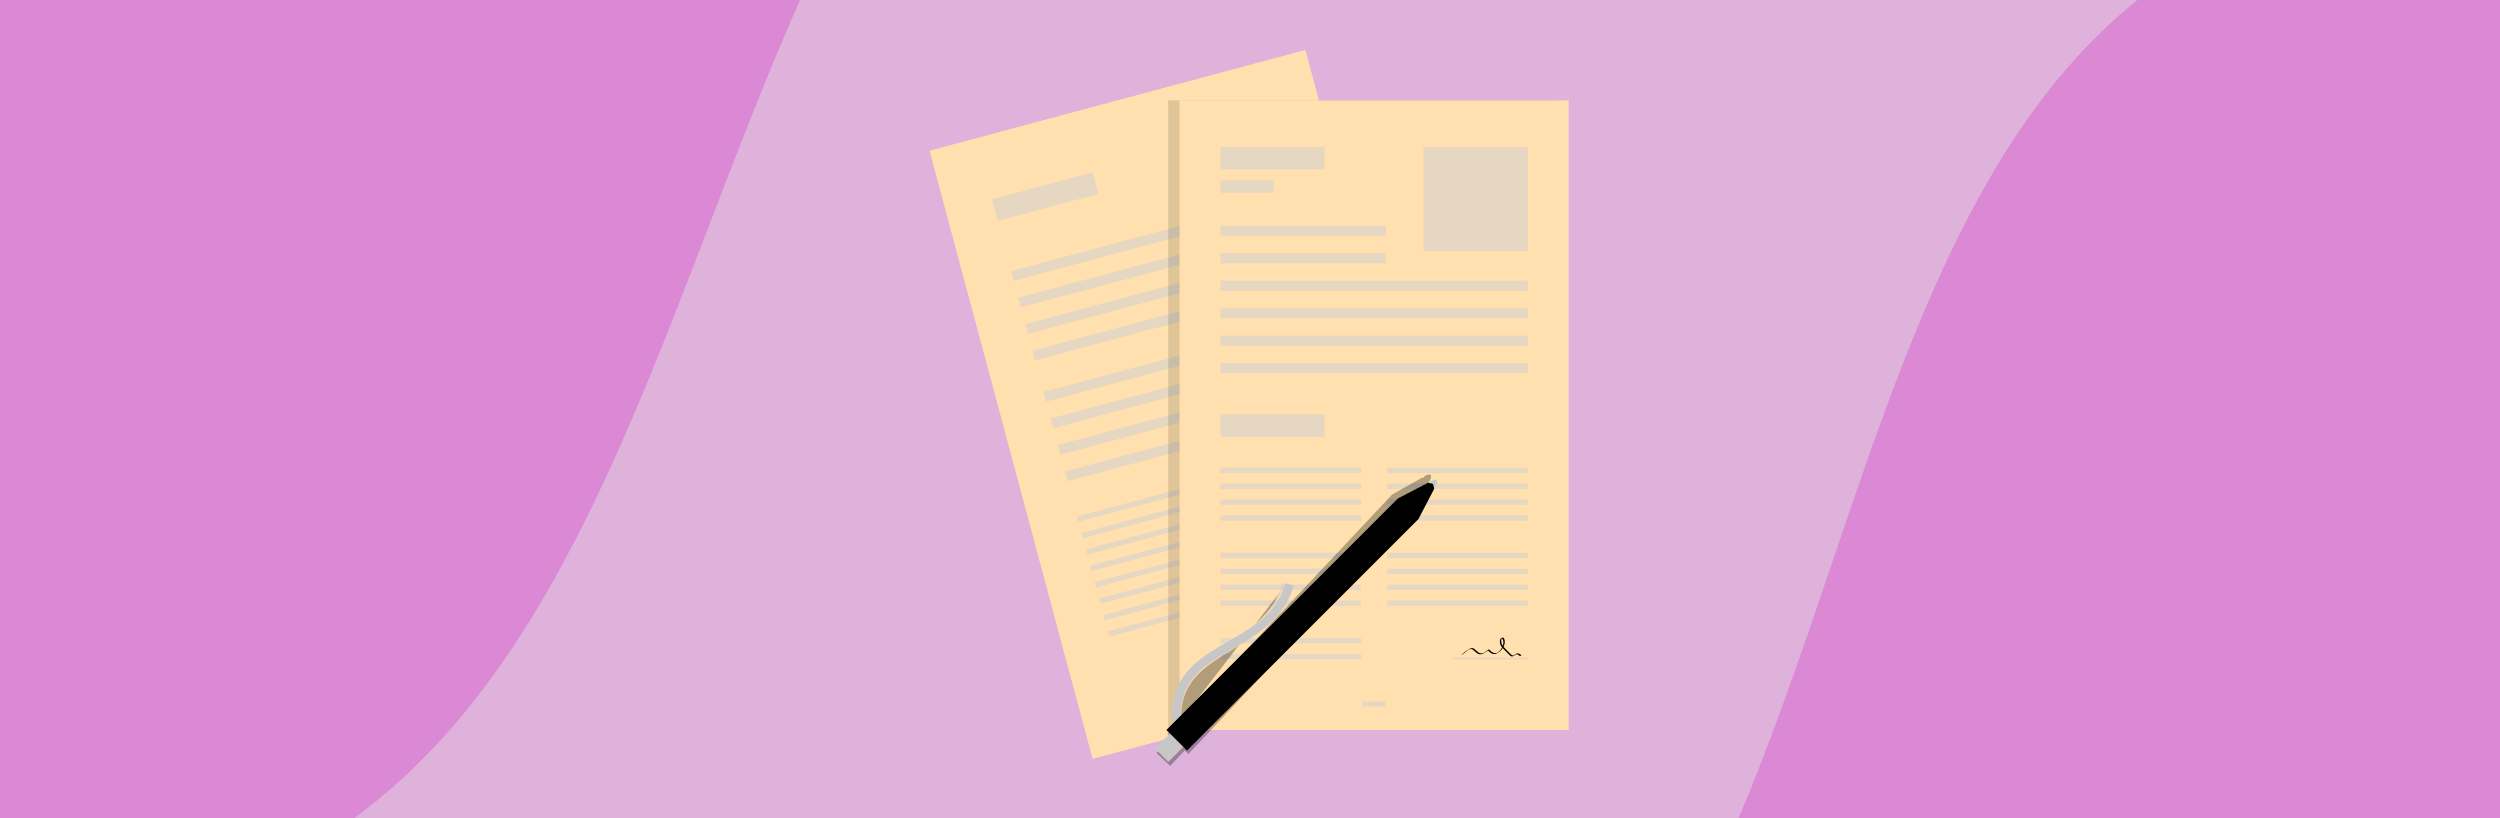 <svg xmlns="http://www.w3.org/2000/svg" xmlns:xlink="http://www.w3.org/1999/xlink" width="1100" height="360" viewBox="0 0 1100 360">
  <defs>
    <clipPath id="clip-path">
      <rect id="長方形_2683" data-name="長方形 2683" width="1100" height="360" transform="translate(1643 12205)" fill="#db88d5"/>
    </clipPath>
  </defs>
  <g id="グループ_4218" data-name="グループ 4218" transform="translate(-1643 -12205)">
    <g id="マスクグループ_133" data-name="マスクグループ 133" clip-path="url(#clip-path)">
      <g id="blob-scene-haikei_5_" data-name="blob-scene-haikei (5)" transform="translate(1418.205 11868)">
        <rect id="長方形_2747" data-name="長方形 2747" width="1549" height="1033" transform="translate(-0.205)" fill="#dfb2db"/>
        <g id="グループ_4216" data-name="グループ 4216" transform="translate(757.705 241.44)">
          <path id="パス_9850" data-name="パス 9850" d="M-459.7,331.39c86.216-99.639,172.6-199.45,227.673-325.247,55.24-125.8,79.161-277.923,167.786-359.837,88.8-82.086,242.128-93.96,395.631-106.006V331.39Z" transform="translate(459.7 459.7)" fill="#db88d5"/>
        </g>
        <g id="グループ_4217" data-name="グループ 4217">
          <path id="パス_9851" data-name="パス 9851" d="M791.09,0c-78.3,104.286-156.773,208.571-212.873,333.851s-90,271.555-182.586,351.232C302.876,764.761,151.438,778.012,0,791.09V0Z" fill="#db88d5"/>
        </g>
      </g>
    </g>
    <g id="グループ_4205" data-name="グループ 4205" transform="translate(135.391 -483.356)">
      <rect id="長方形_2686" data-name="長方形 2686" width="171.208" height="277.018" transform="matrix(0.966, -0.259, 0.259, 0.966, 1916.609, 12754.669)" fill="#ffe0ae"/>
      <g id="グループ_4198" data-name="グループ 4198" transform="matrix(0.966, -0.259, 0.259, 0.966, 1944.062, 12776.035)">
        <rect id="長方形_2687" data-name="長方形 2687" width="135.205" height="4.423" transform="translate(0 44.796)" fill="rgba(209,209,209,0.56)"/>
        <rect id="長方形_2688" data-name="長方形 2688" width="135.205" height="4.423" transform="translate(0 32.711)" fill="rgba(209,209,209,0.56)"/>
        <rect id="長方形_2689" data-name="長方形 2689" width="135.205" height="4.423" transform="translate(0 56.872)" fill="rgba(209,209,209,0.56)"/>
        <rect id="長方形_2690" data-name="長方形 2690" width="135.205" height="4.423" transform="translate(0 68.957)" fill="rgba(209,209,209,0.56)"/>
        <rect id="長方形_2691" data-name="長方形 2691" width="135.205" height="4.423" transform="translate(0 99.826)" fill="rgba(209,209,209,0.56)"/>
        <rect id="長方形_2692" data-name="長方形 2692" width="135.205" height="4.423" transform="translate(0 87.742)" fill="rgba(209,209,209,0.56)"/>
        <rect id="長方形_2693" data-name="長方形 2693" width="135.205" height="4.423" transform="translate(0 111.902)" fill="rgba(209,209,209,0.56)"/>
        <rect id="長方形_2694" data-name="長方形 2694" width="135.205" height="4.423" transform="translate(0 123.987)" fill="rgba(209,209,209,0.56)"/>
        <rect id="長方形_2695" data-name="長方形 2695" width="61.831" height="2.384" transform="translate(0 144.497)" fill="rgba(209,209,209,0.56)"/>
        <rect id="長方形_2696" data-name="長方形 2696" width="61.831" height="2.384" transform="translate(0 151.973)" fill="rgba(209,209,209,0.56)"/>
        <rect id="長方形_2697" data-name="長方形 2697" width="61.831" height="2.384" transform="translate(0 159.449)" fill="rgba(209,209,209,0.56)"/>
        <rect id="長方形_2698" data-name="長方形 2698" width="61.831" height="2.384" transform="translate(0 166.924)" fill="rgba(209,209,209,0.56)"/>
        <rect id="長方形_2699" data-name="長方形 2699" width="61.831" height="2.384" transform="translate(0 174.4)" fill="rgba(209,209,209,0.56)"/>
        <rect id="長方形_2700" data-name="長方形 2700" width="61.831" height="2.384" transform="translate(0 181.867)" fill="rgba(209,209,209,0.56)"/>
        <rect id="長方形_2701" data-name="長方形 2701" width="61.831" height="2.384" transform="translate(0 189.343)" fill="rgba(209,209,209,0.56)"/>
        <rect id="長方形_2702" data-name="長方形 2702" width="61.831" height="2.384" transform="translate(0 196.819)" fill="rgba(209,209,209,0.56)"/>
        <g id="グループ_4197" data-name="グループ 4197" transform="translate(73.374 144.497)">
          <rect id="長方形_2703" data-name="長方形 2703" width="61.831" height="2.384" transform="translate(0)" fill="rgba(209,209,209,0.56)"/>
          <rect id="長方形_2704" data-name="長方形 2704" width="61.831" height="2.384" transform="translate(0 7.476)" fill="rgba(209,209,209,0.56)"/>
          <rect id="長方形_2705" data-name="長方形 2705" width="61.831" height="2.384" transform="translate(0 14.951)" fill="rgba(209,209,209,0.56)"/>
          <rect id="長方形_2706" data-name="長方形 2706" width="61.831" height="2.384" transform="translate(0 22.427)" fill="rgba(209,209,209,0.56)"/>
          <rect id="長方形_2707" data-name="長方形 2707" width="61.831" height="2.384" transform="translate(0 29.903)" fill="rgba(209,209,209,0.56)"/>
          <rect id="長方形_2708" data-name="長方形 2708" width="61.831" height="2.384" transform="translate(0 37.37)" fill="rgba(209,209,209,0.56)"/>
          <rect id="長方形_2709" data-name="長方形 2709" width="61.831" height="2.384" transform="translate(0 44.846)" fill="rgba(209,209,209,0.56)"/>
          <rect id="長方形_2710" data-name="長方形 2710" width="61.831" height="2.384" transform="translate(0 52.322)" fill="rgba(209,209,209,0.56)"/>
        </g>
        <rect id="長方形_2711" data-name="長方形 2711" width="45.865" height="9.858" transform="translate(0)" fill="rgba(209,209,209,0.56)"/>
      </g>
      <rect id="長方形_2712" data-name="長方形 2712" width="171.208" height="277.018" transform="translate(2021.625 12732.537)" opacity="0.123"/>
      <rect id="長方形_2713" data-name="長方形 2713" width="171.208" height="277.018" transform="translate(2026.625 12732.537)" fill="#ffe0ae"/>
      <rect id="長方形_2714" data-name="長方形 2714" width="45.865" height="45.865" transform="translate(2133.965 12753.014)" fill="rgba(209,209,209,0.56)"/>
      <rect id="長方形_2715" data-name="長方形 2715" width="45.865" height="9.858" transform="translate(2044.625 12753.014)" fill="rgba(209,209,209,0.56)"/>
      <rect id="長方形_2716" data-name="長方形 2716" width="45.865" height="9.858" transform="translate(2044.625 12870.716)" fill="rgba(209,209,209,0.56)"/>
      <rect id="長方形_2717" data-name="長方形 2717" width="23.526" height="5.534" transform="translate(2044.625 12767.673)" fill="rgba(209,209,209,0.56)"/>
      <rect id="長方形_2718" data-name="長方形 2718" width="72.753" height="4.423" transform="translate(2044.625 12799.801)" fill="rgba(209,209,209,0.56)"/>
      <rect id="長方形_2719" data-name="長方形 2719" width="72.753" height="4.423" transform="translate(2044.625 12787.726)" fill="rgba(209,209,209,0.56)"/>
      <g id="グループ_4199" data-name="グループ 4199" transform="translate(2044.626 12894.118)">
        <rect id="長方形_2720" data-name="長方形 2720" width="61.831" height="2.384" transform="translate(0 0)" fill="rgba(209,209,209,0.56)"/>
        <rect id="長方形_2721" data-name="長方形 2721" width="61.831" height="2.384" transform="translate(0 6.992)" fill="rgba(209,209,209,0.56)"/>
        <rect id="長方形_2722" data-name="長方形 2722" width="61.831" height="2.384" transform="translate(0 13.976)" fill="rgba(209,209,209,0.56)"/>
        <rect id="長方形_2723" data-name="長方形 2723" width="61.831" height="2.384" transform="translate(0 20.969)" fill="rgba(209,209,209,0.56)"/>
      </g>
      <g id="グループ_4200" data-name="グループ 4200" transform="translate(2118 12894.116)">
        <rect id="長方形_2724" data-name="長方形 2724" width="61.831" height="2.384" transform="translate(0 0)" fill="rgba(209,209,209,0.56)"/>
        <rect id="長方形_2725" data-name="長方形 2725" width="61.831" height="2.384" transform="translate(0 6.992)" fill="rgba(209,209,209,0.56)"/>
        <rect id="長方形_2726" data-name="長方形 2726" width="61.831" height="2.384" transform="translate(0 13.976)" fill="rgba(209,209,209,0.56)"/>
        <rect id="長方形_2727" data-name="長方形 2727" width="61.831" height="2.384" transform="translate(0 20.969)" fill="rgba(209,209,209,0.56)"/>
      </g>
      <g id="グループ_4201" data-name="グループ 4201" transform="translate(2044.626 12931.59)">
        <rect id="長方形_2728" data-name="長方形 2728" width="61.831" height="2.384" transform="translate(0 0)" fill="rgba(209,209,209,0.56)"/>
        <rect id="長方形_2729" data-name="長方形 2729" width="61.831" height="2.384" transform="translate(0 6.992)" fill="rgba(209,209,209,0.56)"/>
        <rect id="長方形_2730" data-name="長方形 2730" width="61.831" height="2.384" transform="translate(0 13.976)" fill="rgba(209,209,209,0.56)"/>
        <rect id="長方形_2731" data-name="長方形 2731" width="61.831" height="2.384" transform="translate(0 20.969)" fill="rgba(209,209,209,0.56)"/>
      </g>
      <g id="グループ_4202" data-name="グループ 4202" transform="translate(2118 12931.588)">
        <rect id="長方形_2732" data-name="長方形 2732" width="61.831" height="2.384" transform="translate(0 0)" fill="rgba(209,209,209,0.56)"/>
        <rect id="長方形_2733" data-name="長方形 2733" width="61.831" height="2.384" transform="translate(0 6.992)" fill="rgba(209,209,209,0.56)"/>
        <rect id="長方形_2734" data-name="長方形 2734" width="61.831" height="2.384" transform="translate(0 13.976)" fill="rgba(209,209,209,0.56)"/>
        <rect id="長方形_2735" data-name="長方形 2735" width="61.831" height="2.384" transform="translate(0 20.969)" fill="rgba(209,209,209,0.56)"/>
      </g>
      <rect id="長方形_2736" data-name="長方形 2736" width="61.831" height="2.384" transform="translate(2044.625 12969.06)" fill="rgba(209,209,209,0.56)"/>
      <rect id="長方形_2737" data-name="長方形 2737" width="61.831" height="2.384" transform="translate(2044.625 12976.052)" fill="rgba(209,209,209,0.56)"/>
      <rect id="長方形_2738" data-name="長方形 2738" width="32.872" height="0.686" transform="translate(2146.958 12977.751)" fill="rgba(209,209,209,0.56)"/>
      <rect id="長方形_2739" data-name="長方形 2739" width="10.103" height="2.171" transform="translate(2107.177 12997.062)" fill="rgba(209,209,209,0.56)"/>
      <rect id="長方形_2740" data-name="長方形 2740" width="135.205" height="4.423" transform="translate(2044.625 12823.971)" fill="rgba(209,209,209,0.56)"/>
      <rect id="長方形_2741" data-name="長方形 2741" width="135.205" height="4.423" transform="translate(2044.625 12811.886)" fill="rgba(209,209,209,0.56)"/>
      <rect id="長方形_2742" data-name="長方形 2742" width="135.205" height="4.423" transform="translate(2044.625 12836.046)" fill="rgba(209,209,209,0.56)"/>
      <rect id="長方形_2743" data-name="長方形 2743" width="135.205" height="4.423" transform="translate(2044.625 12848.131)" fill="rgba(209,209,209,0.56)"/>
      <path id="パス_9820" data-name="パス 9820" d="M68.693,657.262c.234-.116.279-.141-.368.217-.044.024.086-.052.128-.079.157-.1.3-.211.452-.325.242-.193.47-.4.7-.611a7.116,7.116,0,0,1,.652-.509c.326-.245.674-.457,1.023-.668a5.033,5.033,0,0,1,1.417-.671,2.253,2.253,0,0,1,.473-.041,1.858,1.858,0,0,1,.283.01,1.3,1.3,0,0,1,.169.057,2.563,2.563,0,0,1,.659.5c.212.2.451.364.673.552.17.157.36.288.535.438a4.8,4.8,0,0,0,.641.48,1.925,1.925,0,0,0,.474.2,2.742,2.742,0,0,0,.455.028,4.927,4.927,0,0,0,.63-.021,2.666,2.666,0,0,0,.632-.2c.086-.04.327-.192.254-.131s-.3.27-.29.16.2-.128.293-.191a8.726,8.726,0,0,0,1.04-.831,3.62,3.62,0,0,1,.741-.445.214.214,0,0,1,.143-.019.525.525,0,0,1,.178.107c.19.151.346.339.524.5.125.114.192.165.323.272a4.69,4.69,0,0,0,.913.576,2.025,2.025,0,0,0,.659.127c.2.006.4,0,.6,0a1.238,1.238,0,0,0,.554-.173,1.317,1.317,0,0,0,.187-.111c-.129.062-.252.135-.378.2.306-.229.614-.456.9-.711.209-.187.242-.228.439-.432a5.873,5.873,0,0,0,.786-1.08,6.372,6.372,0,0,0,.291-.606,5.1,5.1,0,0,0,.348-1.54,3.448,3.448,0,0,0-.2-1.4,1.126,1.126,0,0,0-.358-.51.528.528,0,0,0-.321-.054.636.636,0,0,0-.085.035,4,4,0,0,1,.478-.255c.054-.02-.084.079-.12.123a1.367,1.367,0,0,0-.25.494c-.022.078-.033.158-.05.238a3.8,3.8,0,0,0,.214,1.78c.037.1.083.188.125.282a5.123,5.123,0,0,0,.835,1.14c.5.558,1.026,1.1,1.549,1.635.568.574,1.12,1.164,1.739,1.684a1.108,1.108,0,0,0,.6.307c.136,0,.272-.006.407-.009-.024.059.271-.087.207-.05-.847.5-.571.338-.378.2.044-.033.086-.067.129-.1.21-.152.4-.334.613-.478a1.711,1.711,0,0,1,.976-.424c.12,0,.239,0,.359,0a.9.9,0,0,1,.385.051,2.593,2.593,0,0,1,.482.3c.129.092.267.17.387.272a.561.561,0,0,0,.227.116l.042.007-.576.4-.045-.012a.723.723,0,0,1-.242-.141c-.12-.1-.254-.18-.38-.271a2.013,2.013,0,0,0-.474-.279,1.221,1.221,0,0,0-.373-.033c-.119,0-.238,0-.357,0-.331.023-.644.271.236-.241a7.692,7.692,0,0,0-.624.474,2.109,2.109,0,0,1-1.16.622,3.138,3.138,0,0,1-.413,0,1.293,1.293,0,0,1-.607-.353c-.6-.54-1.148-1.134-1.725-1.7-.528-.537-1.054-1.077-1.568-1.627a4.578,4.578,0,0,1-.84-1.161,3.516,3.516,0,0,1-.231-.618,4.507,4.507,0,0,1-.133-1.476c.013-.081.021-.164.04-.244a1.529,1.529,0,0,1,.238-.518.5.5,0,0,1,.111-.136c.229-.155.475-.282.712-.423a.9.9,0,0,1,.1-.021.587.587,0,0,1,.346.09,1.289,1.289,0,0,1,.37.553,2.922,2.922,0,0,1,.113.372,4.26,4.26,0,0,1,.1,1.059c-.005.079-.008.158-.016.237a5.4,5.4,0,0,1-.333,1.329c-.105.239-.163.383-.288.613a5.936,5.936,0,0,1-1.213,1.529c-.281.257-.589.483-.89.716-.261.158-.52.317-.782.473a1.521,1.521,0,0,1-.772.263c-.2,0-.406.005-.608,0a2.066,2.066,0,0,1-.669-.152,5.293,5.293,0,0,1-.915-.594c-.135-.11-.2-.159-.327-.276a6.34,6.34,0,0,0-.527-.486c-.059-.034-.089-.066-.157-.066a.344.344,0,0,0-.122.042c.711-.43.667-.4.442-.252a10.306,10.306,0,0,1-1.062.849,10.723,10.723,0,0,1-1.147.693,2.833,2.833,0,0,1-.915.322,6.065,6.065,0,0,1-.64.019,2.15,2.15,0,0,1-.465-.041,2.117,2.117,0,0,1-.481-.22,5.985,5.985,0,0,1-.646-.488c-.178-.146-.363-.284-.534-.439-.222-.187-.46-.356-.671-.557a2.2,2.2,0,0,0-.65-.473,1.2,1.2,0,0,0-.44-.045,2.086,2.086,0,0,0-.46.051,2.928,2.928,0,0,0-.337.112c-.2.081-.746.36.107-.107-.347.209-.695.418-1.02.66-.22.163-.447.318-.651.5-.232.209-.46.422-.7.619a7.446,7.446,0,0,1-1.391.875l.545-.436Z" transform="translate(2082.257 12318.965)"/>
      <g id="グループ_4203" data-name="グループ 4203" transform="matrix(1, -0.029, 0.028, 1, 2013.13, 12900.704)" opacity="0.304">
        <rect id="長方形_2744" data-name="長方形 2744" width="8.281" height="46.554" transform="translate(5.856 124.809) rotate(-135)"/>
        <path id="パス_9821" data-name="パス 9821" d="M2.091,25.929,0,23.826,23.139.559S25.011-.4,25.6.192s-.366,2.471-.366,2.471Z" transform="translate(98.341 0)"/>
        <path id="パス_9822" data-name="パス 9822" d="M.082,60.558C-2.136,24.884,41.414,30.8,49.768,0" transform="translate(9.411 46.298)" stroke="#c7c7c7" stroke-width="3.771" fill-rule="evenodd"/>
        <path id="パス_9823" data-name="パス 9823" d="M9.05,118.477l-4.525-4.55L0,109.377,101.829,6.987,115.178,0l2.1.557.554,2.109-6.949,13.422Z" transform="translate(4.996 1.314)"/>
      </g>
      <g id="グループ_4204" data-name="グループ 4204" transform="translate(2015.815 12899.422)">
        <rect id="長方形_2745" data-name="長方形 2745" width="8.284" height="46.313" transform="translate(5.857 124.162) rotate(-135)" fill="#c7c7c7"/>
        <path id="パス_9824" data-name="パス 9824" d="M28,594.814l-2.092-2.092,23.146-23.146s1.872-.952,2.458-.366-.366,2.458-.366,2.458Z" transform="translate(72.459 -569.019)" fill="#c7c7c7"/>
        <path id="パス_9825" data-name="パス 9825" d="M-80.744,684.528c-2.218-35.489,41.345-29.6,49.7-60.244" transform="translate(90.24 -578.225)" fill="none" stroke="#c7c7c7" stroke-width="3.762"/>
        <path id="パス_9826" data-name="パス 9826" d="M-77.073,688.451l-4.526-4.526-4.526-4.526,101.86-101.86,13.352-6.951,2.1.554.554,2.1-6.951,13.352Z" transform="translate(91.123 -569.28)"/>
      </g>
    </g>
  </g>
</svg>
